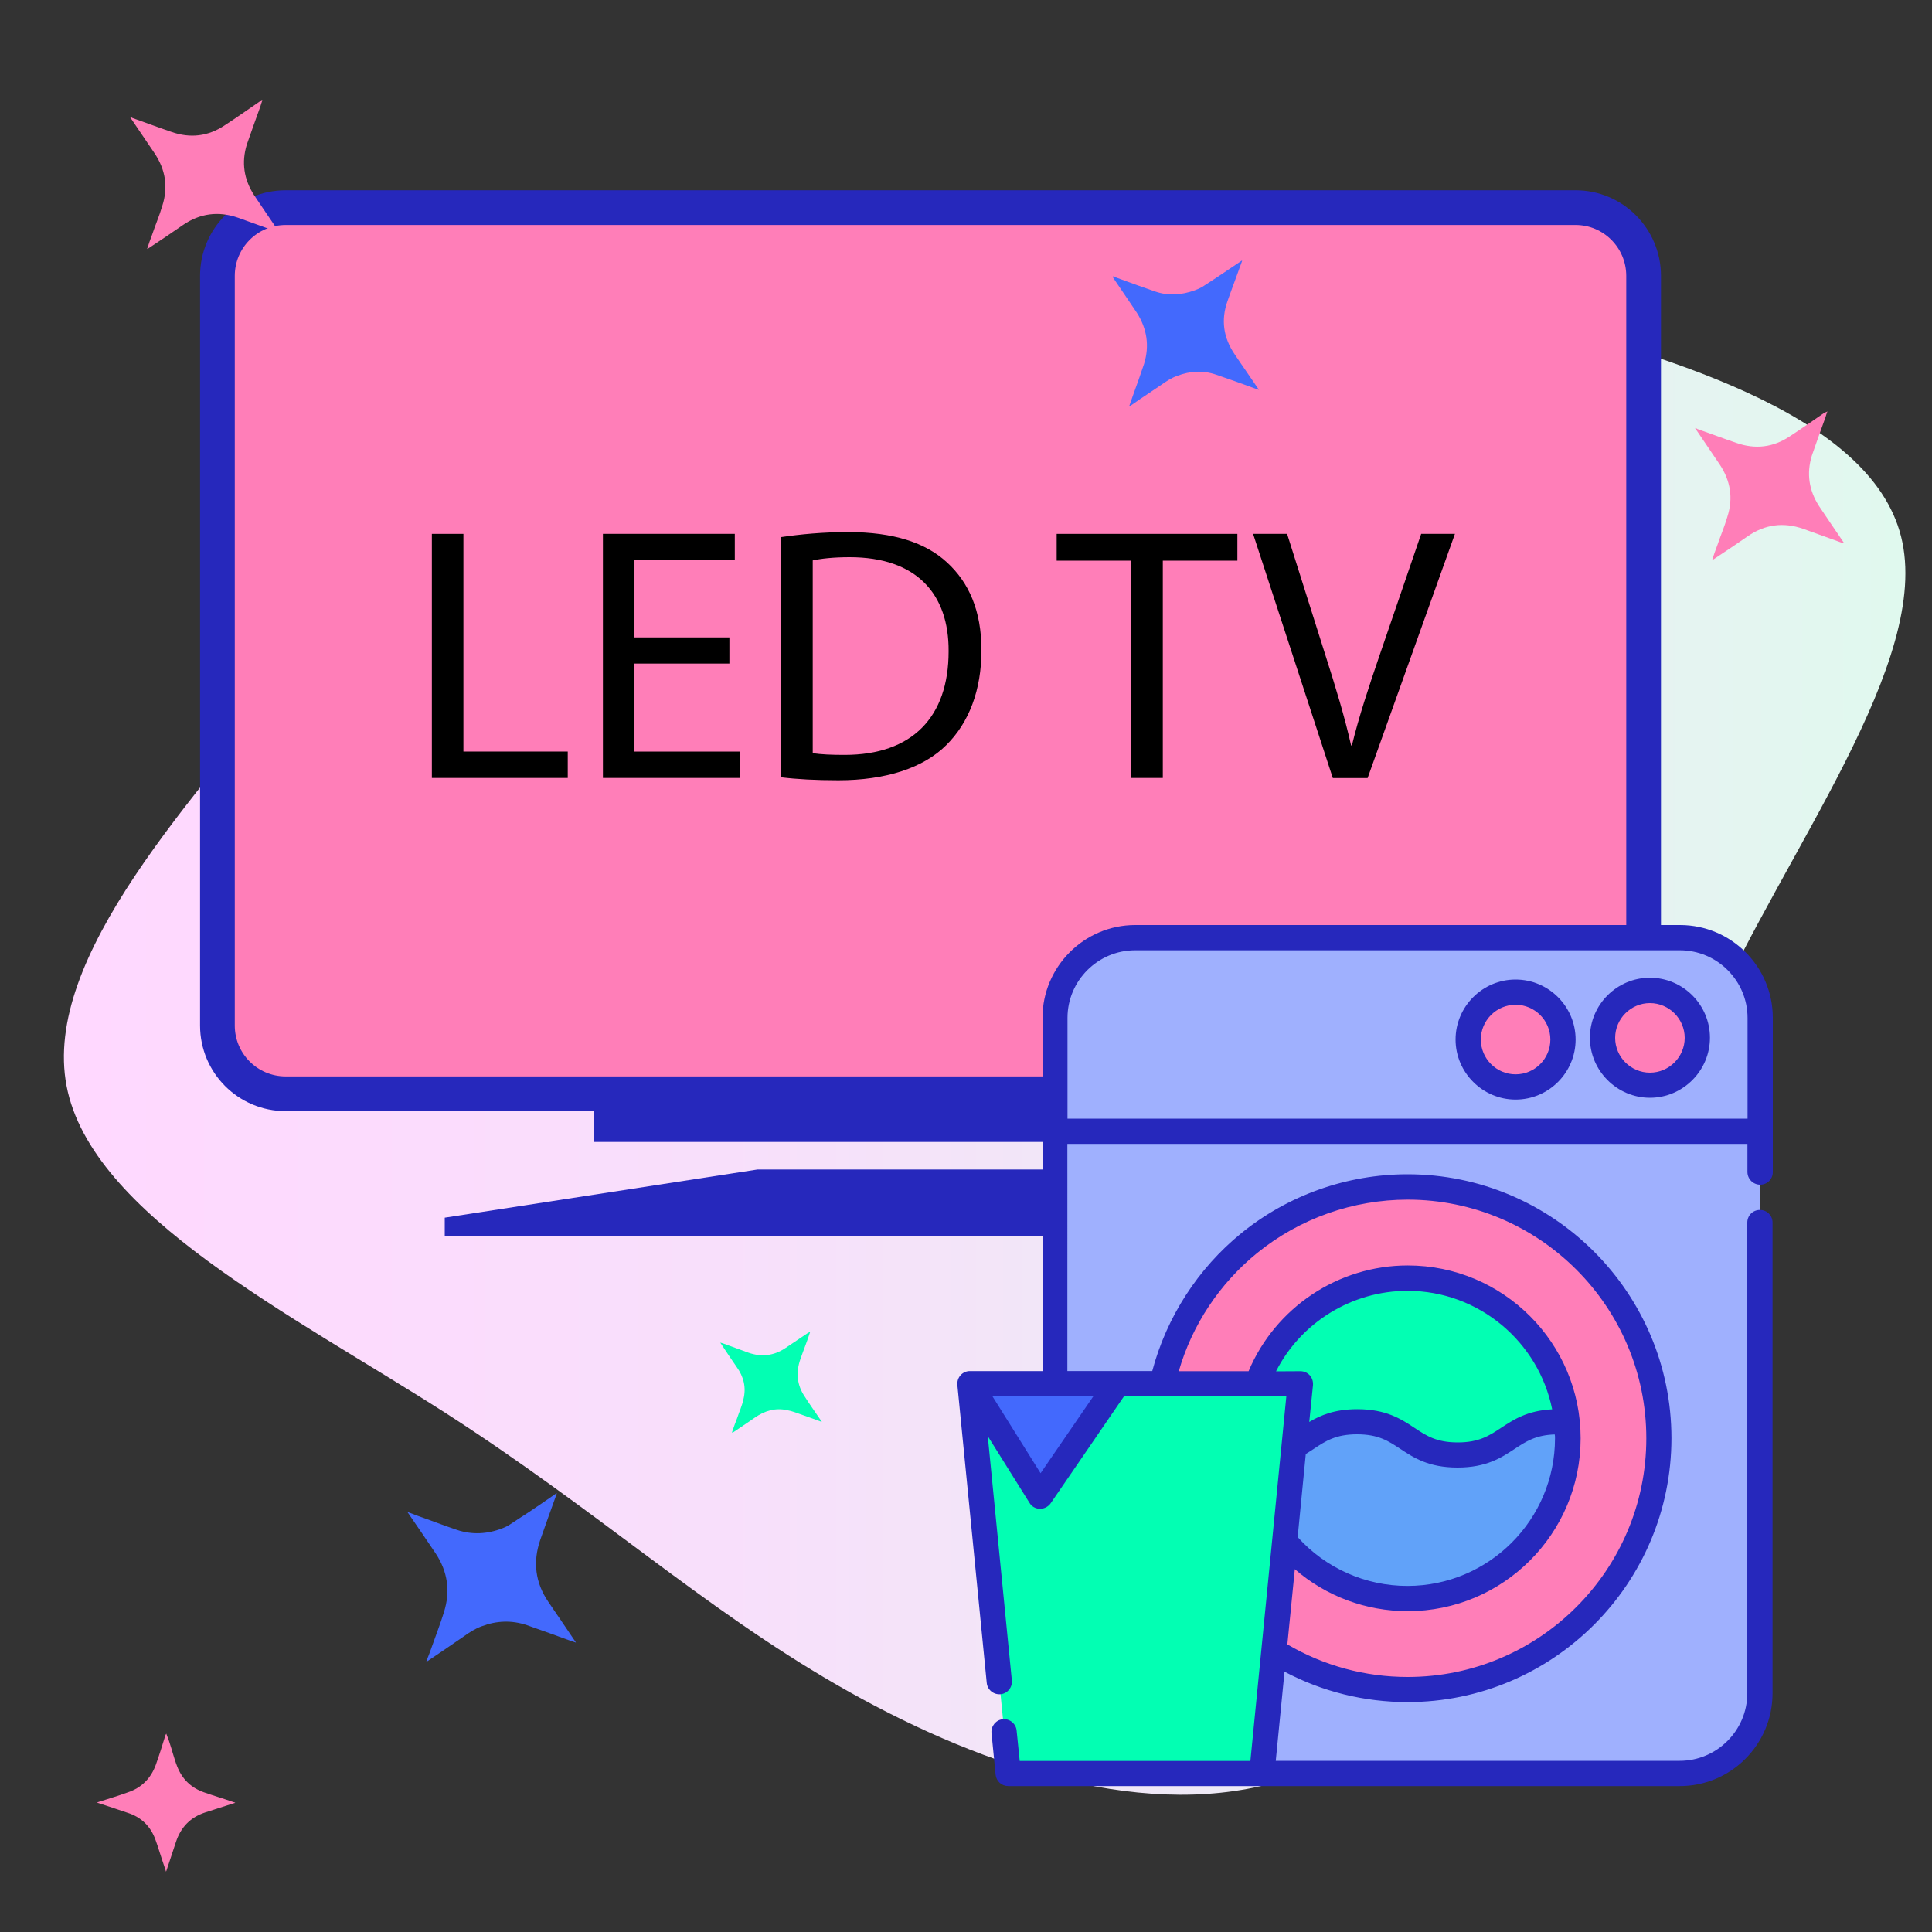 <?xml version="1.0" encoding="utf-8"?>
<!-- Generator: Adobe Illustrator 23.1.0, SVG Export Plug-In . SVG Version: 6.00 Build 0)  -->
<svg version="1.1" id="Layer_1" xmlns="http://www.w3.org/2000/svg" xmlns:xlink="http://www.w3.org/1999/xlink" x="0px" y="0px"
	 viewBox="0 0 150 150" style="enable-background:new 0 0 150 150;" xml:space="preserve">
<rect x="0" y="0" width="150" height="150" fill="#333333" stroke="none"/>
<style type="text/css">
	.st0{fill:#FF7EB8;}
	.st1{fill:url(#SVGID_1_);}
	.st2{fill:#FF7EB8;stroke:#2628BC;stroke-width:2.696;stroke-miterlimit:10;}
	.st3{fill:#2628BC;}
	.st4{fill:#9FB0FE;}
	.st5{fill:#02FFB3;}
	.st6{fill:#61A2F9;}
	.st7{fill:#4369FD;}
</style>
<path class="st0" d="M12.91,134.6c0.05,0.14,0.08,0.25,0.14,0.35c0.11,0.38,0.25,0.74,0.35,1.12c0.11,0.35,0.22,0.74,0.35,1.06
	c0.38,0.98,1.06,1.66,2.07,2.02c0.76,0.27,1.53,0.49,2.29,0.76c0.03,0,0.08,0.03,0.16,0.05c-0.05,0.03-0.11,0.05-0.14,0.05
	c-0.74,0.25-1.47,0.46-2.21,0.71c-1.14,0.38-1.88,1.14-2.26,2.29c-0.25,0.74-0.49,1.5-0.74,2.23c0,0.03-0.03,0.03-0.03,0.08
	c-0.08-0.3-0.19-0.55-0.27-0.82c-0.19-0.55-0.35-1.12-0.55-1.66c-0.38-1.06-1.12-1.77-2.18-2.1c-0.79-0.27-1.55-0.52-2.37-0.79
	c0.08-0.03,0.11-0.03,0.14-0.05c0.76-0.25,1.5-0.46,2.26-0.74c1.06-0.35,1.8-1.09,2.18-2.15c0.27-0.76,0.52-1.55,0.76-2.34
	C12.88,134.68,12.88,134.65,12.91,134.6z"/>
<g transform="translate(300,300)">
	<linearGradient id="SVGID_1_" gradientUnits="userSpaceOnUse" x1="-295.038" y1="-221.414" x2="-152.071" y2="-221.414">
		<stop  offset="0" style="stop-color:#FFD8FF"/>
		<stop  offset="0.356" style="stop-color:#F8DFFB"/>
		<stop  offset="0.888" style="stop-color:#E5F4F1"/>
		<stop  offset="1" style="stop-color:#E0F9EE"/>
	</linearGradient>
	<path class="st1" d="M-184.7-276.02c13.61,3.4,29.87,8.03,32.3,17.68c2.43,9.67-9.01,24.39-14.78,37.4
		c-5.73,13.01-5.83,24.39-10.21,35.23c-4.38,10.87-13.05,21.24-23.76,24.14c-10.71,2.93-23.47-1.61-33.9-7.63
		c-10.43-6.02-18.53-13.49-30.38-21.11c-11.85-7.59-27.48-15.35-29.4-25.37c-1.92-10.02,9.8-22.31,18.72-33.43
		c8.92-11.12,15.03-21.08,23.85-26.66c8.85-5.58,20.42-6.77,31.7-6.3C-209.28-281.57-198.31-279.39-184.7-276.02z"/>
</g>
<g>
	<path class="st2" d="M127.61,21.42v58.2c0,2.92-2.36,5.3-5.28,5.3H22.18c-2.94,0-5.3-2.38-5.3-5.3v-58.2c0-2.92,2.36-5.3,5.3-5.3
		h100.15C125.25,16.12,127.61,18.5,127.61,21.42z"/>
	<rect x="46.13" y="84.09" class="st3" width="52.24" height="4.57"/>
	<polygon class="st3" points="109.97,94.54 109.97,96 34.53,96 34.53,94.54 58.81,90.8 85.69,90.8 	"/>
</g>
<g>
	<path class="st4" d="M130.43,137.7h-42.3c-3.43,0-6.23-2.79-6.23-6.23V79.02c0-3.43,2.79-6.23,6.23-6.23h42.3
		c3.43,0,6.23,2.79,6.23,6.23v52.44C136.66,134.91,133.87,137.7,130.43,137.7z"/>
	<circle class="st0" cx="109.28" cy="111.67" r="19.51"/>
	<circle class="st5" cx="109.28" cy="111.67" r="12.44"/>
	<path class="st6" d="M121.71,111.67c0,6.87-5.57,12.44-12.44,12.44c-6.45,0-11.74-4.9-12.38-11.17c0.21,0.01,0.43,0.02,0.67,0.02
		c3.91,0,3.91-2.57,7.8-2.57c3.91,0,3.91,2.57,7.8,2.57c3.89,0,3.91-2.57,7.8-2.57c0.24,0,0.46,0.01,0.67,0.02
		C121.69,110.82,121.71,111.24,121.71,111.67L121.71,111.67z"/>
	<path class="st5" d="M97.97,137.7H78.29l-2.99-30.26h25.66L97.97,137.7z"/>
	<circle class="st0" cx="128.1" cy="80.57" r="3.68"/>
	<circle class="st0" cx="117.67" cy="80.71" r="3.68"/>
	<path class="st7" d="M86.74,107.45l-5.99,8.73l-5.46-8.73H86.74z"/>
	<g>
		<path class="st3" d="M136.66,91.98c0.55,0,0.98-0.43,0.98-0.98V79.02c0-3.98-3.24-7.2-7.2-7.2h-42.3c-3.97,0-7.2,3.24-7.2,7.2
			v27.43H75.3l0,0c-0.27,0-0.53,0.11-0.72,0.32s-0.27,0.48-0.25,0.76l2.28,23.13c0.05,0.53,0.53,0.93,1.07,0.88s0.93-0.53,0.88-1.07
			l-1.87-18.97l3.24,5.18c0.17,0.29,0.48,0.46,0.81,0.46c0.01,0,0.01,0,0.02,0c0.32,0,0.62-0.16,0.81-0.42l5.69-8.3h12.61
			l-2.79,28.3H79.17l-0.24-2.36c-0.05-0.53-0.53-0.93-1.07-0.88c-0.53,0.05-0.93,0.53-0.88,1.07l0.32,3.24
			c0.05,0.5,0.47,0.88,0.98,0.88h52.14c3.98,0,7.2-3.24,7.2-7.2V94.92c0-0.55-0.43-0.98-0.98-0.98s-0.98,0.43-0.98,0.98v36.54
			c0,2.89-2.36,5.25-5.25,5.25H99.05l0.68-6.92c2.93,1.55,6.2,2.36,9.55,2.36c11.3,0,20.49-9.19,20.49-20.49
			s-9.19-20.49-20.49-20.49c-4.69,0-9.28,1.62-12.91,4.58c-3.37,2.74-5.8,6.52-6.91,10.7h-2.72c0,0,0,0-0.01,0h-3.86V88.81h52.8V91
			C135.68,91.55,136.12,91.98,136.66,91.98L136.66,91.98z M80.79,114.38l-3.73-5.96h7.82L80.79,114.38z M99.07,106.47
			c1.93-3.79,5.88-6.25,10.21-6.25c5.54,0,10.18,3.97,11.23,9.2c-1.95,0.1-3.01,0.81-3.97,1.44c-0.92,0.61-1.71,1.13-3.36,1.13
			c-1.66,0-2.44-0.52-3.36-1.13c-1.03-0.68-2.19-1.45-4.44-1.45c-1.75,0-2.85,0.47-3.73,0.99l0.29-2.86
			c0.02-0.27-0.06-0.55-0.25-0.76c-0.19-0.21-0.45-0.32-0.73-0.32L99.07,106.47L99.07,106.47z M120.73,111.67
			c0,6.31-5.13,11.46-11.46,11.46c-3.26,0-6.35-1.38-8.52-3.79l0.63-6.45c0.21-0.14,0.42-0.26,0.62-0.4
			c0.92-0.61,1.71-1.13,3.36-1.13c1.66,0,2.44,0.52,3.36,1.13c1.03,0.68,2.19,1.45,4.44,1.45s3.41-0.77,4.44-1.45
			c0.87-0.57,1.62-1.07,3.11-1.12C120.73,111.46,120.73,111.56,120.73,111.67L120.73,111.67z M97.61,97.28
			c3.29-2.67,7.43-4.14,11.68-4.14c10.22,0,18.53,8.31,18.53,18.53s-8.31,18.53-18.53,18.53c-3.3,0-6.51-0.87-9.34-2.53l0.58-5.84
			c2.42,2.1,5.52,3.26,8.77,3.26c7.4,0,13.42-6.01,13.42-13.42c0-7.4-6.01-13.42-13.42-13.42c-5.41,0-10.28,3.27-12.36,8.21h-5.42
			C92.55,102.88,94.68,99.66,97.61,97.28L97.61,97.28z M82.88,86.85v-7.82c0-2.89,2.36-5.25,5.25-5.25h42.3
			c2.89,0,5.25,2.36,5.25,5.25v7.82H82.88z"/>
		<path class="st3" d="M128.1,75.91c-2.57,0-4.66,2.1-4.66,4.66s2.1,4.66,4.66,4.66s4.66-2.1,4.66-4.66S130.67,75.91,128.1,75.91z
			 M128.1,83.28c-1.49,0-2.7-1.22-2.7-2.7c0-1.49,1.22-2.7,2.7-2.7s2.7,1.22,2.7,2.7C130.8,82.06,129.59,83.28,128.1,83.28z"/>
		<path class="st3" d="M117.67,76.05c-2.57,0-4.66,2.1-4.66,4.66s2.1,4.66,4.66,4.66c2.57,0,4.66-2.1,4.66-4.66
			S120.24,76.05,117.67,76.05z M117.67,83.41c-1.49,0-2.7-1.22-2.7-2.7c0-1.49,1.22-2.7,2.7-2.7c1.49,0,2.7,1.22,2.7,2.7
			C120.37,82.2,119.16,83.41,117.67,83.41z"/>
	</g>
</g>
<g>
	<path d="M33.53,41.45h2.45v16.9h8.1v2.05H33.53V41.45z"/>
	<path d="M56.63,51.52h-7.37v6.83h8.21v2.05H46.81V41.45h10.24v2.05h-7.79v5.99h7.37V51.52z"/>
	<path d="M60.65,41.7c1.49-0.22,3.26-0.39,5.2-0.39c3.52,0,6.02,0.82,7.68,2.36c1.69,1.55,2.67,3.74,2.67,6.81
		c0,3.09-0.96,5.62-2.73,7.37c-1.77,1.77-4.7,2.73-8.38,2.73c-1.74,0-3.21-0.08-4.44-0.23V41.7z M63.1,58.47
		c0.62,0.11,1.52,0.14,2.48,0.14c5.23,0,8.07-2.92,8.07-8.04c0.03-4.47-2.5-7.31-7.68-7.31c-1.27,0-2.22,0.11-2.87,0.25V58.47z"/>
	<path d="M87.8,43.53h-5.76v-2.08h14.03v2.08h-5.79v16.87H87.8V43.53z"/>
	<path d="M103.48,60.41l-6.19-18.96h2.64l2.95,9.34c0.82,2.56,1.52,4.86,2.02,7.09h0.06c0.53-2.19,1.32-4.58,2.17-7.06l3.21-9.37
		h2.62l-6.78,18.96H103.48z"/>
</g>
<path class="st7" d="M31.66,117.4c0.25,0.09,0.48,0.17,0.72,0.27c1.04,0.36,2.05,0.76,3.1,1.11c1.16,0.39,2.36,0.33,3.51-0.12
	c0.21-0.08,0.43-0.18,0.63-0.32c0.48-0.31,0.95-0.63,1.44-0.94c0.7-0.46,1.39-0.95,2.08-1.42c0.01-0.02,0.05-0.03,0.09-0.05
	c-0.01,0.04-0.02,0.06-0.02,0.08c-0.43,1.18-0.85,2.37-1.27,3.56c-0.58,1.7-0.38,3.3,0.62,4.78c0.7,1.03,1.41,2.06,2.1,3.09
	c0.02,0.01,0.02,0.04,0.05,0.09c-0.15-0.06-0.27-0.09-0.39-0.13c-1.13-0.41-2.27-0.83-3.4-1.22c-1.18-0.4-2.36-0.36-3.54,0.09
	c-0.51,0.19-0.96,0.48-1.4,0.8c-0.52,0.36-1.04,0.71-1.56,1.07c-0.41,0.27-0.82,0.56-1.23,0.83c-0.01,0.02-0.05,0.03-0.09,0.05
	c0.04-0.12,0.06-0.2,0.1-0.29c0.1-0.26,0.21-0.52,0.3-0.8c0.32-0.92,0.68-1.82,0.97-2.77c0.51-1.61,0.29-3.15-0.65-4.56
	c-0.7-1.05-1.43-2.1-2.14-3.14c-0.02-0.01-0.02-0.04-0.03-0.05C31.66,117.4,31.66,117.4,31.66,117.4z"/>
<path class="st7" d="M86.4,21.45c0.19,0.08,0.43,0.15,0.62,0.23c0.9,0.33,1.78,0.65,2.69,0.96c1,0.34,2.03,0.27,3.05-0.1
	c0.2-0.07,0.37-0.15,0.56-0.25c0.42-0.26,0.83-0.55,1.24-0.81c0.6-0.4,1.2-0.81,1.8-1.21c0.02-0.02,0.06-0.03,0.08-0.05
	c-0.02,0.02-0.01,0.06-0.01,0.06c-0.36,1.02-0.76,2.05-1.12,3.08c-0.53,1.47-0.33,2.86,0.55,4.15c0.6,0.9,1.23,1.78,1.83,2.68
	c0.02,0.02,0.02,0.02,0.05,0.08c-0.11-0.05-0.23-0.07-0.34-0.12c-0.98-0.36-1.95-0.71-2.95-1.05c-1.02-0.36-2.04-0.31-3.07,0.09
	c-0.45,0.16-0.82,0.41-1.22,0.69c-0.45,0.3-0.9,0.6-1.35,0.91c-0.36,0.23-0.71,0.5-1.07,0.73c-0.02,0.02-0.06,0.03-0.08,0.05
	c0.03-0.09,0.06-0.17,0.09-0.26c0.07-0.23,0.17-0.45,0.24-0.68c0.29-0.79,0.57-1.58,0.84-2.39c0.43-1.4,0.22-2.72-0.56-3.95
	c-0.6-0.9-1.23-1.82-1.84-2.72C86.4,21.49,86.4,21.45,86.4,21.45L86.4,21.45z"/>
<path class="st0" d="M20.37,7.79c-0.06,0.17-0.12,0.34-0.16,0.49c-0.18,0.51-0.36,0.98-0.54,1.5c-0.16,0.49-0.35,0.96-0.51,1.45
	c-0.42,1.38-0.23,2.68,0.56,3.91c0.6,0.9,1.23,1.82,1.84,2.72c0.03,0.06,0.07,0.09,0.12,0.17c-0.09-0.03-0.15-0.04-0.21-0.05
	c-0.98-0.36-1.99-0.71-2.97-1.07c-1.54-0.54-2.98-0.35-4.31,0.57c-0.86,0.6-1.76,1.2-2.65,1.79c-0.02,0.02-0.06,0.03-0.12,0.06
	c0.13-0.4,0.25-0.75,0.39-1.11c0.25-0.75,0.57-1.48,0.79-2.24c0.47-1.45,0.25-2.81-0.6-4.08c-0.63-0.92-1.25-1.84-1.91-2.82
	c0.09,0.03,0.15,0.04,0.19,0.08c1.02,0.36,2.03,0.74,3.03,1.08c1.45,0.51,2.84,0.35,4.12-0.5c0.94-0.61,1.84-1.25,2.76-1.88
	C20.27,7.87,20.29,7.84,20.37,7.79z"/>
<path class="st0" d="M141.88,31.94c-0.06,0.17-0.12,0.34-0.16,0.49c-0.18,0.51-0.36,0.98-0.54,1.5c-0.16,0.49-0.35,0.96-0.51,1.45
	c-0.42,1.38-0.23,2.68,0.56,3.91c0.6,0.9,1.23,1.82,1.84,2.72c0.03,0.06,0.07,0.09,0.12,0.17c-0.09-0.03-0.15-0.04-0.21-0.05
	c-0.98-0.36-1.99-0.71-2.97-1.07c-1.54-0.54-2.98-0.35-4.31,0.57c-0.86,0.6-1.76,1.2-2.65,1.79c-0.02,0.02-0.06,0.03-0.12,0.06
	c0.13-0.4,0.25-0.75,0.39-1.11c0.25-0.75,0.57-1.48,0.79-2.24c0.47-1.45,0.25-2.81-0.6-4.08c-0.63-0.92-1.25-1.84-1.91-2.82
	c0.09,0.03,0.15,0.04,0.19,0.08c1.02,0.36,2.03,0.74,3.03,1.08c1.45,0.51,2.84,0.35,4.12-0.5c0.94-0.61,1.84-1.25,2.76-1.88
	C141.78,32.01,141.8,31.99,141.88,31.94z"/>
<path class="st5" d="M56.82,111.24c0.13-0.4,0.27-0.77,0.41-1.13c0.16-0.49,0.39-0.97,0.49-1.47c0.23-0.91,0.02-1.76-0.52-2.5
	c-0.43-0.62-0.83-1.22-1.28-1.9c0.15,0.04,0.23,0.07,0.32,0.1c0.62,0.23,1.24,0.45,1.86,0.68c1.02,0.36,1.99,0.24,2.87-0.35
	c0.58-0.38,1.15-0.78,1.73-1.16c0.06-0.03,0.12-0.06,0.21-0.13c-0.13,0.4-0.25,0.75-0.39,1.11c-0.14,0.36-0.26,0.71-0.39,1.07
	c-0.34,1-0.26,1.97,0.35,2.87c0.36,0.57,0.76,1.13,1.13,1.67c0.05,0.08,0.1,0.15,0.2,0.3c-0.54-0.2-0.98-0.36-1.47-0.53
	c-0.43-0.15-0.84-0.32-1.25-0.39c-0.9-0.19-1.71,0.05-2.48,0.58c-0.56,0.4-1.13,0.76-1.69,1.15
	C56.91,111.17,56.9,111.19,56.82,111.24z"/>
</svg>
